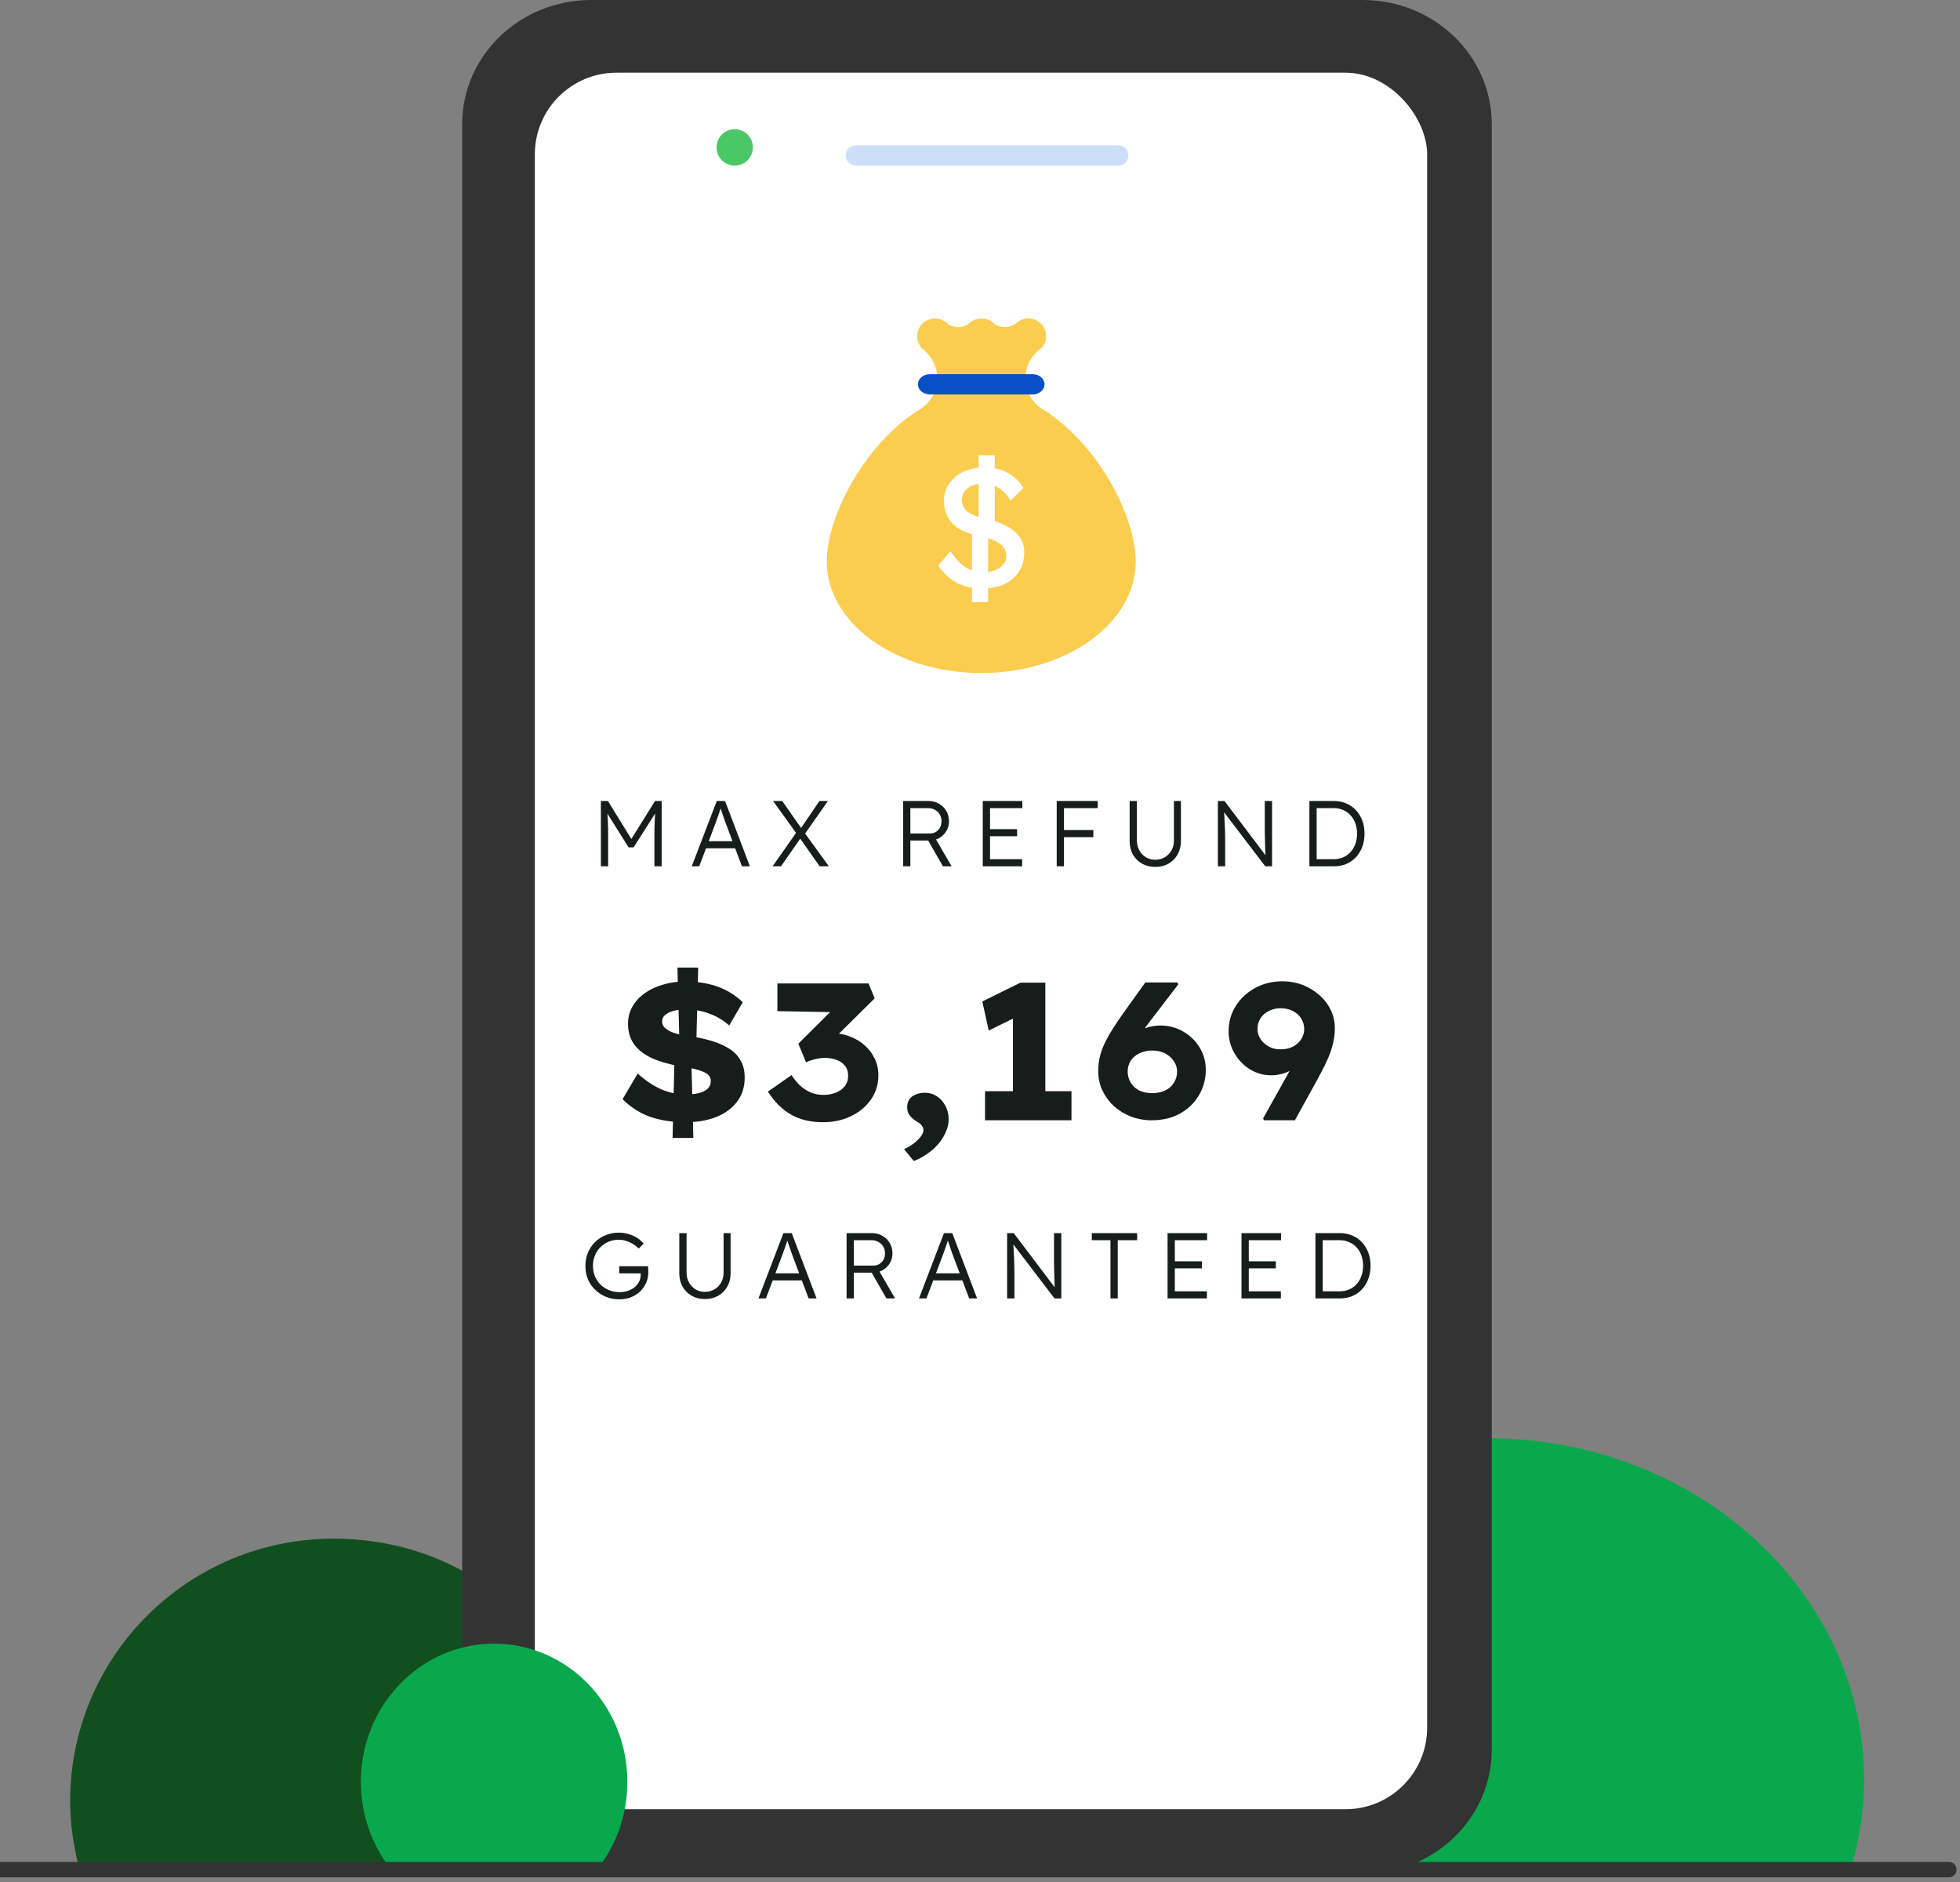 <svg width="351" height="337" viewBox="0 0 351 337" fill="none" xmlns="http://www.w3.org/2000/svg">
    <rect x="0" y="0" width="351" height="337" fill="#808080" stroke="none"/>
    <path fill-rule="evenodd" clip-rule="evenodd"
          d="M89.209 334.052V285.503C81.133 279.064 70.905 275.484 59.748 275.484C33.69 275.484 12.565 296.514 12.565 322.46C12.565 326.467 13.124 330.337 14.074 334.052H89.209Z"
          fill="#124F1F"/>
    <path fill-rule="evenodd" clip-rule="evenodd"
          d="M224.39 333.826V270.553C235.922 262.162 250.527 257.497 266.457 257.497C303.664 257.497 333.826 284.904 333.826 318.718C333.826 323.941 333.028 328.985 331.672 333.826H224.39Z"
          fill="#0AA84C"/>
    <path d="M244.053 0H105.859C93.106 0 82.767 9.952 82.767 22.228V313.27C82.767 325.546 93.106 335.498 105.859 335.498H244.053C256.807 335.498 267.146 325.546 267.146 313.27V22.228C267.146 9.952 256.807 0 244.053 0Z"
          fill="#333333"/>
    <rect x="95.782" y="13.015" width="159.795" height="310.914" rx="14.612" fill="white"/>
    <path d="M131.573 29.645C133.37 29.645 134.827 28.188 134.827 26.391C134.827 24.594 133.37 23.138 131.573 23.138C129.776 23.138 128.319 24.594 128.319 26.391C128.319 28.188 129.776 29.645 131.573 29.645Z"
          fill="#4AC766"/>
    <path d="M200.263 26.03H153.265C152.266 26.03 151.457 26.84 151.457 27.838C151.457 28.836 152.266 29.646 153.265 29.646H200.263C201.262 29.646 202.071 28.836 202.071 27.838C202.071 26.84 201.262 26.03 200.263 26.03Z"
          fill="#CDDEF9"/>
    <path fill-rule="evenodd" clip-rule="evenodd"
          d="M70.088 334.775C66.676 330.496 64.626 325.007 64.626 319.022C64.626 305.356 75.306 294.284 88.486 294.284C101.667 294.284 112.347 305.356 112.347 319.022C112.347 325 110.302 330.483 106.897 334.76"
          fill="#0AA84C"/>
    <path d="M107.606 155.104V143.414H108.875L113.367 150.712L112.766 150.695L117.308 143.414H118.494V155.104H117.191V149.76C117.191 148.758 117.208 147.856 117.242 147.054C117.275 146.253 117.336 145.457 117.425 144.666L117.659 145.134L113.467 151.714H112.566L108.491 145.217L108.675 144.666C108.764 145.412 108.825 146.18 108.858 146.971C108.892 147.75 108.908 148.68 108.908 149.76V155.104H107.606ZM123.882 155.104L128.358 143.414H129.844L134.286 155.104H132.867L130.011 147.522C129.933 147.31 129.844 147.066 129.744 146.787C129.655 146.498 129.555 146.203 129.443 145.902C129.343 145.59 129.243 145.29 129.143 145C129.054 144.711 128.97 144.455 128.892 144.232H129.226C129.137 144.51 129.042 144.794 128.942 145.084C128.853 145.362 128.759 145.646 128.658 145.936C128.558 146.214 128.458 146.492 128.358 146.77C128.258 147.049 128.157 147.327 128.057 147.605L125.218 155.104H123.882ZM125.786 151.881L126.27 150.611H131.798L132.332 151.881H125.786ZM146.796 155.104L142.922 149.626L138.446 143.414H140.083L143.707 148.591L148.433 155.104H146.796ZM138.363 155.104L142.771 148.808L143.59 149.743L139.866 155.104H138.363ZM143.957 149.559L143.189 148.641L146.746 143.414H148.266L143.957 149.559ZM161.728 155.104V143.414H166.304C166.983 143.414 167.595 143.575 168.141 143.898C168.697 144.21 169.137 144.639 169.46 145.184C169.783 145.73 169.944 146.347 169.944 147.038C169.944 147.683 169.788 148.268 169.477 148.791C169.165 149.314 168.742 149.732 168.207 150.044C167.673 150.344 167.072 150.494 166.404 150.494H163.031V155.104H161.728ZM168.859 155.104L165.92 149.96L167.172 149.526L170.412 155.104H168.859ZM163.031 149.225H166.521C166.933 149.225 167.294 149.131 167.606 148.941C167.918 148.752 168.163 148.496 168.341 148.173C168.519 147.839 168.608 147.461 168.608 147.038C168.608 146.581 168.502 146.175 168.291 145.819C168.079 145.462 167.784 145.184 167.406 144.984C167.038 144.783 166.615 144.683 166.137 144.683H163.031V149.225ZM175.996 155.104V143.414H183.077V144.683H177.299V153.834H183.044V155.104H175.996ZM176.598 149.726V148.457H182.142V149.726H176.598ZM189.238 155.104V143.414H190.54V155.104H189.238ZM189.889 149.893V148.607H195.8V149.893H189.889ZM189.889 144.683V143.414H196.585V144.683H189.889ZM206.873 155.22C205.993 155.22 205.208 155.026 204.518 154.636C203.828 154.235 203.282 153.69 202.882 152.999C202.492 152.298 202.297 151.508 202.297 150.628V143.414H203.6V150.478C203.6 151.135 203.744 151.725 204.034 152.248C204.323 152.771 204.713 153.183 205.203 153.484C205.704 153.784 206.261 153.935 206.873 153.935C207.519 153.935 208.092 153.784 208.593 153.484C209.105 153.183 209.506 152.771 209.795 152.248C210.085 151.725 210.229 151.135 210.229 150.478V143.414H211.482V150.628C211.482 151.508 211.282 152.298 210.881 152.999C210.491 153.69 209.946 154.235 209.244 154.636C208.554 155.026 207.763 155.22 206.873 155.22ZM218.101 155.104V143.414H219.286L226.935 153.534L226.701 153.834C226.667 153.656 226.64 153.389 226.617 153.033C226.606 152.677 226.589 152.276 226.567 151.83C226.556 151.374 226.545 150.901 226.534 150.411C226.523 149.921 226.512 149.442 226.5 148.975C226.5 148.507 226.5 148.084 226.5 147.706V143.414H227.803V155.104H226.584L218.969 145.117L219.169 144.767C219.203 145.212 219.231 145.652 219.253 146.086C219.286 146.52 219.309 146.937 219.32 147.338C219.342 147.739 219.359 148.106 219.37 148.44C219.381 148.774 219.386 149.058 219.386 149.292C219.398 149.526 219.403 149.693 219.403 149.793V155.104H218.101ZM234.489 155.104V143.414H238.898C239.699 143.414 240.429 143.559 241.085 143.848C241.753 144.126 242.332 144.527 242.822 145.05C243.312 145.574 243.69 146.192 243.958 146.904C244.225 147.617 244.358 148.401 244.358 149.259C244.358 150.116 244.225 150.906 243.958 151.63C243.69 152.343 243.312 152.96 242.822 153.484C242.343 153.996 241.77 154.397 241.102 154.686C240.434 154.964 239.699 155.104 238.898 155.104H234.489ZM235.792 154.068L235.641 153.834H238.814C239.427 153.834 239.989 153.729 240.501 153.517C241.024 153.294 241.469 152.983 241.837 152.582C242.215 152.17 242.505 151.686 242.705 151.129C242.917 150.572 243.023 149.949 243.023 149.259C243.023 148.568 242.917 147.945 242.705 147.388C242.505 146.832 242.215 146.353 241.837 145.952C241.458 145.54 241.013 145.229 240.501 145.017C239.989 144.794 239.427 144.683 238.814 144.683H235.591L235.792 144.483V154.068Z"
          fill="#171D1A"/>
    <path d="M110.913 232.638C110.056 232.638 109.26 232.487 108.525 232.187C107.79 231.886 107.145 231.469 106.588 230.934C106.031 230.4 105.597 229.771 105.285 229.047C104.985 228.313 104.835 227.517 104.835 226.659C104.835 225.802 104.985 225.012 105.285 224.288C105.597 223.553 106.02 222.919 106.555 222.384C107.1 221.85 107.735 221.438 108.458 221.148C109.193 220.848 109.978 220.698 110.813 220.698C111.403 220.698 111.982 220.781 112.55 220.948C113.129 221.115 113.652 221.349 114.119 221.649C114.587 221.95 114.966 222.29 115.255 222.668L114.387 223.553C114.075 223.23 113.724 222.952 113.335 222.718C112.945 222.484 112.533 222.301 112.099 222.167C111.676 222.034 111.253 221.967 110.83 221.967C110.173 221.967 109.56 222.084 108.993 222.317C108.436 222.551 107.946 222.88 107.523 223.303C107.1 223.715 106.772 224.21 106.538 224.789C106.304 225.357 106.187 225.98 106.187 226.659C106.187 227.316 106.304 227.934 106.538 228.513C106.783 229.081 107.122 229.582 107.557 230.016C108.002 230.439 108.514 230.767 109.093 231.001C109.672 231.235 110.295 231.352 110.963 231.352C111.487 231.352 111.976 231.274 112.433 231.118C112.9 230.962 113.307 230.745 113.652 230.467C113.997 230.177 114.264 229.843 114.453 229.465C114.643 229.086 114.737 228.68 114.737 228.246V227.661L115.005 227.995H110.896V226.709H116.04C116.051 226.798 116.062 226.904 116.073 227.027C116.084 227.138 116.09 227.255 116.09 227.377C116.101 227.489 116.107 227.594 116.107 227.695C116.107 228.418 115.973 229.086 115.706 229.699C115.439 230.3 115.066 230.823 114.587 231.268C114.119 231.703 113.574 232.042 112.95 232.287C112.327 232.521 111.648 232.638 110.913 232.638ZM126.226 232.588C125.346 232.588 124.561 232.393 123.871 232.003C123.181 231.602 122.635 231.057 122.234 230.367C121.845 229.665 121.65 228.875 121.65 227.995V220.781H122.952V227.845C122.952 228.502 123.097 229.092 123.387 229.615C123.676 230.138 124.066 230.55 124.556 230.851C125.057 231.151 125.613 231.302 126.226 231.302C126.871 231.302 127.445 231.151 127.946 230.851C128.458 230.55 128.859 230.138 129.148 229.615C129.437 229.092 129.582 228.502 129.582 227.845V220.781H130.835V227.995C130.835 228.875 130.634 229.665 130.233 230.367C129.844 231.057 129.298 231.602 128.597 232.003C127.907 232.393 127.116 232.588 126.226 232.588ZM135.825 232.471L140.3 220.781H141.786L146.228 232.471H144.809L141.953 224.889C141.875 224.678 141.786 224.433 141.686 224.154C141.597 223.865 141.497 223.57 141.386 223.269C141.285 222.958 141.185 222.657 141.085 222.368C140.996 222.078 140.912 221.822 140.834 221.599H141.168C141.079 221.878 140.985 222.162 140.885 222.451C140.795 222.729 140.701 223.013 140.601 223.303C140.5 223.581 140.4 223.859 140.3 224.138C140.2 224.416 140.1 224.694 139.999 224.973L137.161 232.471H135.825ZM137.728 229.248L138.213 227.979H143.74L144.275 229.248H137.728ZM151.608 232.471V220.781H156.183C156.862 220.781 157.475 220.943 158.02 221.265C158.577 221.577 159.017 222.006 159.339 222.551C159.662 223.097 159.824 223.715 159.824 224.405C159.824 225.051 159.668 225.635 159.356 226.158C159.044 226.682 158.621 227.099 158.087 227.411C157.553 227.711 156.951 227.862 156.283 227.862H152.91V232.471H151.608ZM158.738 232.471L155.799 227.327L157.052 226.893L160.291 232.471H158.738ZM152.91 226.592H156.4C156.812 226.592 157.174 226.498 157.486 226.309C157.798 226.119 158.042 225.863 158.221 225.54C158.399 225.206 158.488 224.828 158.488 224.405C158.488 223.948 158.382 223.542 158.171 223.186C157.959 222.83 157.664 222.551 157.285 222.351C156.918 222.15 156.495 222.05 156.016 222.05H152.91V226.592ZM164.574 232.471L169.049 220.781H170.535L174.977 232.471H173.558L170.702 224.889C170.624 224.678 170.535 224.433 170.435 224.154C170.346 223.865 170.246 223.57 170.134 223.269C170.034 222.958 169.934 222.657 169.834 222.368C169.745 222.078 169.661 221.822 169.583 221.599H169.917C169.828 221.878 169.734 222.162 169.633 222.451C169.544 222.729 169.45 223.013 169.35 223.303C169.249 223.581 169.149 223.859 169.049 224.138C168.949 224.416 168.849 224.694 168.748 224.973L165.909 232.471H164.574ZM166.477 229.248L166.962 227.979H172.489L173.023 229.248H166.477ZM180.357 232.471V220.781H181.542L189.191 230.901L188.957 231.202C188.923 231.023 188.896 230.756 188.873 230.4C188.862 230.044 188.845 229.643 188.823 229.198C188.812 228.741 188.801 228.268 188.79 227.778C188.779 227.288 188.768 226.81 188.756 226.342C188.756 225.874 188.756 225.451 188.756 225.073V220.781H190.059V232.471H188.84L181.225 222.484L181.425 222.134C181.459 222.579 181.487 223.019 181.509 223.453C181.542 223.887 181.564 224.305 181.576 224.705C181.598 225.106 181.615 225.474 181.626 225.808C181.637 226.142 181.642 226.425 181.642 226.659C181.654 226.893 181.659 227.06 181.659 227.16V232.471H180.357ZM198.866 232.471V222.05H195.526V220.781H203.642V222.05H200.168V232.471H198.866ZM209.089 232.471V220.781H216.17V222.05H210.392V231.202H216.136V232.471H209.089ZM209.69 227.093V225.824H215.235V227.093H209.69ZM222.33 232.471V220.781H229.411V222.05H223.633V231.202H229.377V232.471H222.33ZM222.931 227.093V225.824H228.476V227.093H222.931ZM235.571 232.471V220.781H239.98C240.781 220.781 241.511 220.926 242.168 221.215C242.836 221.494 243.414 221.894 243.904 222.418C244.394 222.941 244.773 223.559 245.04 224.271C245.307 224.984 245.441 225.769 245.441 226.626C245.441 227.483 245.307 228.274 245.04 228.997C244.773 229.71 244.394 230.328 243.904 230.851C243.426 231.363 242.852 231.764 242.184 232.053C241.516 232.332 240.781 232.471 239.98 232.471H235.571ZM236.874 231.435L236.724 231.202H239.896C240.509 231.202 241.071 231.096 241.583 230.884C242.106 230.662 242.552 230.35 242.919 229.949C243.298 229.537 243.587 229.053 243.787 228.496C243.999 227.94 244.105 227.316 244.105 226.626C244.105 225.936 243.999 225.312 243.787 224.756C243.587 224.199 243.298 223.72 242.919 223.319C242.54 222.907 242.095 222.596 241.583 222.384C241.071 222.162 240.509 222.05 239.896 222.05H236.673L236.874 221.85V231.435Z"
          fill="#171D1A"/>
    <path d="M122.844 200.927C120.368 200.927 118.193 200.591 116.319 199.92C114.468 199.226 112.86 198.185 111.495 196.797L114.202 192.215C115.59 193.465 116.99 194.402 118.402 195.027C119.836 195.651 121.363 195.964 122.983 195.964C123.723 195.964 124.429 195.883 125.1 195.721C125.771 195.559 126.303 195.304 126.697 194.957C127.09 194.587 127.287 194.113 127.287 193.534C127.287 193.118 127.148 192.771 126.87 192.493C126.592 192.215 126.234 191.995 125.794 191.834C125.355 191.648 124.869 191.498 124.337 191.382C123.804 191.243 123.295 191.139 122.809 191.07C122.324 190.977 121.895 190.908 121.525 190.862C119.559 190.492 117.904 189.994 116.562 189.369C115.22 188.721 114.202 187.9 113.508 186.905C112.814 185.91 112.467 184.707 112.467 183.296C112.467 182.162 112.733 181.132 113.265 180.207C113.82 179.258 114.561 178.46 115.486 177.812C116.435 177.141 117.522 176.632 118.749 176.285C119.975 175.915 121.259 175.73 122.601 175.73C124.799 175.73 126.754 176.03 128.467 176.632C130.179 177.234 131.694 178.171 133.013 179.443L130.584 183.608C129.566 182.683 128.386 181.977 127.044 181.491C125.725 180.982 124.302 180.727 122.775 180.727C121.942 180.727 121.213 180.82 120.588 181.005C119.963 181.167 119.466 181.41 119.096 181.734C118.749 182.035 118.575 182.416 118.575 182.879C118.575 183.319 118.726 183.689 119.026 183.99C119.327 184.267 119.721 184.522 120.206 184.753C120.715 184.962 121.282 185.135 121.907 185.274C122.532 185.39 123.156 185.482 123.781 185.552C125.1 185.76 126.338 186.037 127.495 186.385C128.652 186.732 129.67 187.183 130.549 187.738C131.428 188.27 132.111 188.964 132.597 189.821C133.106 190.653 133.36 191.695 133.36 192.944C133.36 194.633 132.897 196.079 131.972 197.282C131.07 198.462 129.832 199.365 128.258 199.99C126.685 200.614 124.88 200.927 122.844 200.927ZM120.449 203.738L120.831 187.599L123.781 188.745L124.163 203.738H120.449ZM124.649 188.779L121.699 187.634L121.317 173.231H125.031L124.649 188.779ZM147.375 200.927C145.177 200.927 143.28 200.475 141.683 199.573C140.087 198.671 138.699 197.294 137.519 195.443L141.753 192.493C142.216 193.21 142.725 193.835 143.28 194.367C143.858 194.876 144.483 195.281 145.154 195.582C145.848 195.883 146.612 196.033 147.445 196.033C148.231 196.033 148.96 195.906 149.631 195.651C150.302 195.397 150.846 195.015 151.262 194.506C151.679 193.974 151.887 193.337 151.887 192.597C151.887 191.857 151.69 191.255 151.297 190.792C150.904 190.306 150.395 189.959 149.77 189.751C149.145 189.52 148.463 189.404 147.722 189.404C147.352 189.404 146.97 189.439 146.577 189.508C146.184 189.578 145.802 189.67 145.432 189.786C145.061 189.878 144.703 190.017 144.356 190.202L142.967 186.87L149.562 180.311L150.742 181.248L139.219 181.04V176.077H155.531L156.642 178.749L147.896 187.391L146.508 185.343C146.739 185.251 147.098 185.17 147.583 185.1C148.093 185.031 148.613 184.996 149.145 184.996C150.233 184.996 151.262 185.193 152.234 185.586C153.206 185.957 154.074 186.477 154.837 187.148C155.601 187.819 156.202 188.617 156.642 189.543C157.082 190.445 157.301 191.429 157.301 192.493C157.301 194.159 156.85 195.628 155.948 196.901C155.069 198.15 153.877 199.133 152.373 199.851C150.892 200.568 149.226 200.927 147.375 200.927ZM163.638 207.868L161.902 205.751C162.944 205.265 163.777 204.698 164.401 204.05C165.049 203.402 165.373 202.836 165.373 202.35C165.373 202.072 165.281 201.806 165.095 201.551C164.933 201.297 164.633 201.054 164.193 200.823C163.661 200.475 163.233 200.105 162.909 199.712C162.608 199.319 162.458 198.833 162.458 198.254C162.458 197.398 162.759 196.75 163.36 196.311C163.985 195.871 164.76 195.651 165.685 195.651C166.426 195.651 167.12 195.859 167.768 196.276C168.416 196.692 168.925 197.259 169.295 197.977C169.688 198.671 169.885 199.481 169.885 200.406C169.885 201.193 169.711 201.956 169.364 202.697C169.04 203.46 168.589 204.178 168.011 204.849C167.432 205.52 166.761 206.11 165.998 206.619C165.257 207.151 164.471 207.567 163.638 207.868ZM181.401 198.879V179.166L182.72 181.734L177.063 184.51L175.917 179.304L182.755 175.938H187.197V198.879H181.401ZM176.403 200.58V195.374H191.882V200.58H176.403ZM206.25 200.58C204.955 200.58 203.717 200.36 202.537 199.92C201.38 199.457 200.362 198.833 199.482 198.046C198.626 197.259 197.944 196.334 197.435 195.269C196.926 194.182 196.671 193.025 196.671 191.799C196.671 190.781 196.787 189.844 197.018 188.988C197.25 188.108 197.574 187.264 197.99 186.454C198.407 185.621 198.881 184.8 199.413 183.99C199.945 183.157 200.524 182.301 201.148 181.422L205.105 175.903H210.866L211.005 176.25L205.313 183.677C204.665 184.557 204.075 185.413 203.543 186.246C203.034 187.079 202.571 187.935 202.155 188.814C201.738 189.67 201.357 190.584 201.01 191.556L199.344 189.578C199.598 188.768 200.003 188.004 200.558 187.287C201.137 186.57 201.808 185.933 202.571 185.378C203.358 184.823 204.191 184.395 205.07 184.094C205.973 183.77 206.887 183.608 207.812 183.608C209.293 183.608 210.646 183.967 211.873 184.684C213.099 185.378 214.082 186.327 214.823 187.53C215.563 188.733 215.933 190.075 215.933 191.556C215.933 193.222 215.517 194.749 214.684 196.137C213.874 197.502 212.74 198.59 211.283 199.4C209.848 200.186 208.171 200.58 206.25 200.58ZM206.32 195.721C207.176 195.721 207.939 195.57 208.61 195.269C209.304 194.946 209.837 194.483 210.207 193.881C210.6 193.28 210.797 192.597 210.797 191.834C210.797 191.163 210.6 190.549 210.207 189.994C209.837 189.416 209.316 188.953 208.645 188.606C207.974 188.259 207.21 188.085 206.354 188.085C205.475 188.085 204.7 188.259 204.029 188.606C203.358 188.93 202.837 189.381 202.467 189.959C202.12 190.515 201.947 191.139 201.947 191.834C201.947 192.551 202.12 193.21 202.467 193.812C202.837 194.413 203.346 194.888 203.994 195.235C204.665 195.559 205.44 195.721 206.32 195.721ZM226.34 200.58L226.201 200.233L234.774 184.892L235.642 186.836C235.341 187.646 234.913 188.398 234.357 189.092C233.802 189.786 233.154 190.387 232.414 190.896C231.673 191.405 230.898 191.81 230.089 192.111C229.279 192.389 228.469 192.528 227.659 192.528C226.271 192.528 224.998 192.169 223.841 191.452C222.684 190.734 221.759 189.774 221.065 188.571C220.371 187.368 220.024 186.061 220.024 184.649C220.024 182.96 220.452 181.445 221.308 180.103C222.164 178.761 223.309 177.696 224.744 176.91C226.201 176.1 227.833 175.695 229.637 175.695C230.933 175.695 232.148 175.915 233.282 176.354C234.415 176.794 235.41 177.396 236.266 178.159C237.146 178.923 237.828 179.813 238.314 180.831C238.8 181.85 239.043 182.937 239.043 184.094C239.043 184.996 238.939 185.887 238.731 186.766C238.522 187.646 238.233 188.525 237.863 189.404C237.493 190.26 237.076 191.116 236.613 191.972C236.174 192.828 235.711 193.685 235.225 194.541L231.893 200.58H226.34ZM229.29 187.877C230.17 187.877 230.922 187.715 231.546 187.391C232.194 187.044 232.692 186.593 233.039 186.037C233.386 185.482 233.559 184.892 233.559 184.267C233.559 183.573 233.386 182.949 233.039 182.393C232.692 181.815 232.206 181.364 231.581 181.04C230.956 180.693 230.204 180.519 229.325 180.519C228.561 180.519 227.867 180.681 227.243 181.005C226.618 181.306 226.12 181.734 225.75 182.289C225.38 182.844 225.195 183.504 225.195 184.267C225.195 184.869 225.368 185.447 225.716 186.003C226.063 186.535 226.548 186.986 227.173 187.356C227.798 187.703 228.504 187.877 229.29 187.877Z"
          fill="#171D1A"/>
    <path fill-rule="evenodd" clip-rule="evenodd"
          d="M203.382 100.547C203.382 111.565 191.004 120.501 175.727 120.501C160.45 120.501 148.061 111.565 148.061 100.547C148.061 92.489 154.685 79.814 164.229 73.594C164.595 73.412 164.937 73.198 165.249 72.941C166.827 71.755 167.835 69.852 167.835 67.726C167.835 65.781 166.989 64.038 165.647 62.842V62.831C165.496 62.692 165.357 62.574 165.206 62.467C165.206 62.467 165.184 62.457 165.174 62.446C164.595 61.869 164.24 61.079 164.24 60.202C164.24 58.44 165.678 57.017 167.439 57.017C168.104 57.017 168.716 57.221 169.232 57.563C169.243 57.574 169.254 57.574 169.254 57.585C169.405 57.743 169.575 57.894 169.768 58.011C169.779 58.022 169.779 58.033 169.79 58.033C170.305 58.375 170.907 58.577 171.573 58.577C172.346 58.577 173.054 58.31 173.612 57.85C173.655 57.819 173.688 57.787 173.731 57.743C174.289 57.285 174.986 57.017 175.77 57.017C176.51 57.017 177.198 57.263 177.746 57.7C177.799 57.754 177.863 57.807 177.917 57.85C177.96 57.883 178.003 57.915 178.035 57.946C178.572 58.343 179.237 58.577 179.957 58.577C180.687 58.577 181.341 58.343 181.879 57.946C181.921 57.915 181.953 57.883 181.997 57.85C182.05 57.807 182.115 57.754 182.168 57.7C182.715 57.263 183.403 57.017 184.143 57.017C185.916 57.017 187.343 58.44 187.343 60.202C187.343 60.972 187.074 61.666 186.613 62.222C186.258 62.457 185.936 62.724 185.636 63.014C184.401 64.21 183.639 65.877 183.639 67.726C183.639 69.895 184.681 71.808 186.301 73.005C186.57 73.22 186.86 73.401 187.171 73.551C196.736 79.76 203.382 92.478 203.382 100.547Z"
          fill="#FBCD4E"/>
    <path d="M175.855 105.364C174.152 105.364 172.647 105.022 171.34 104.339C170.053 103.656 168.943 102.632 168.013 101.266L170.211 98.706C171.181 100.111 172.112 101.086 173.003 101.628C173.894 102.17 174.954 102.441 176.182 102.441C176.934 102.441 177.618 102.321 178.232 102.08C178.845 101.839 179.331 101.507 179.687 101.086C180.044 100.664 180.222 100.182 180.222 99.639C180.222 99.278 180.162 98.936 180.044 98.615C179.925 98.294 179.737 98.003 179.479 97.742C179.242 97.48 178.925 97.239 178.529 97.019C178.152 96.798 177.707 96.607 177.192 96.446C176.677 96.265 176.083 96.115 175.409 95.994C173.984 95.713 172.795 95.291 171.845 94.729C170.914 94.166 170.211 93.454 169.736 92.59C169.28 91.726 169.052 90.722 169.052 89.577C169.052 88.734 169.231 87.951 169.587 87.227C169.963 86.504 170.468 85.882 171.102 85.36C171.756 84.817 172.518 84.406 173.389 84.124C174.261 83.823 175.202 83.672 176.212 83.672C177.816 83.672 179.212 83.994 180.4 84.637C181.608 85.259 182.559 86.173 183.252 87.378L180.994 89.638C180.4 88.653 179.687 87.9 178.855 87.378C178.043 86.856 177.132 86.595 176.122 86.595C175.35 86.595 174.677 86.715 174.102 86.956C173.528 87.197 173.073 87.539 172.736 87.981C172.419 88.402 172.261 88.904 172.261 89.487C172.261 89.909 172.34 90.3 172.498 90.662C172.657 91.003 172.894 91.315 173.211 91.596C173.548 91.857 173.994 92.098 174.548 92.319C175.103 92.52 175.766 92.7 176.538 92.861C177.628 93.102 178.598 93.413 179.45 93.795C180.301 94.156 181.024 94.588 181.618 95.09C182.212 95.593 182.658 96.155 182.955 96.778C183.272 97.4 183.43 98.073 183.43 98.796C183.43 100.142 183.123 101.306 182.509 102.291C181.895 103.275 181.024 104.038 179.895 104.58C178.766 105.102 177.42 105.364 175.855 105.364ZM174.073 107.804V94.126L176.954 95.121V107.804H174.073ZM178.142 95.121L175.261 94.126V81.503H178.142V95.121Z"
          fill="white"/>
    <path fill-rule="evenodd" clip-rule="evenodd"
          d="M184.925 70.621H166.517C165.34 70.621 164.385 69.808 164.385 68.806C164.385 67.804 165.34 66.993 166.517 66.993H184.925C186.101 66.993 187.058 67.804 187.058 68.806C187.058 69.808 186.101 70.621 184.925 70.621Z"
          fill="#0850C4"/>
    <path d="M349 336.125C349.762 336.125 350.379 335.507 350.379 334.746C350.379 333.984 349.762 333.366 349 333.366V336.125ZM0 336.125H349V333.366H0V336.125Z"
          fill="#333333"/>
</svg>
